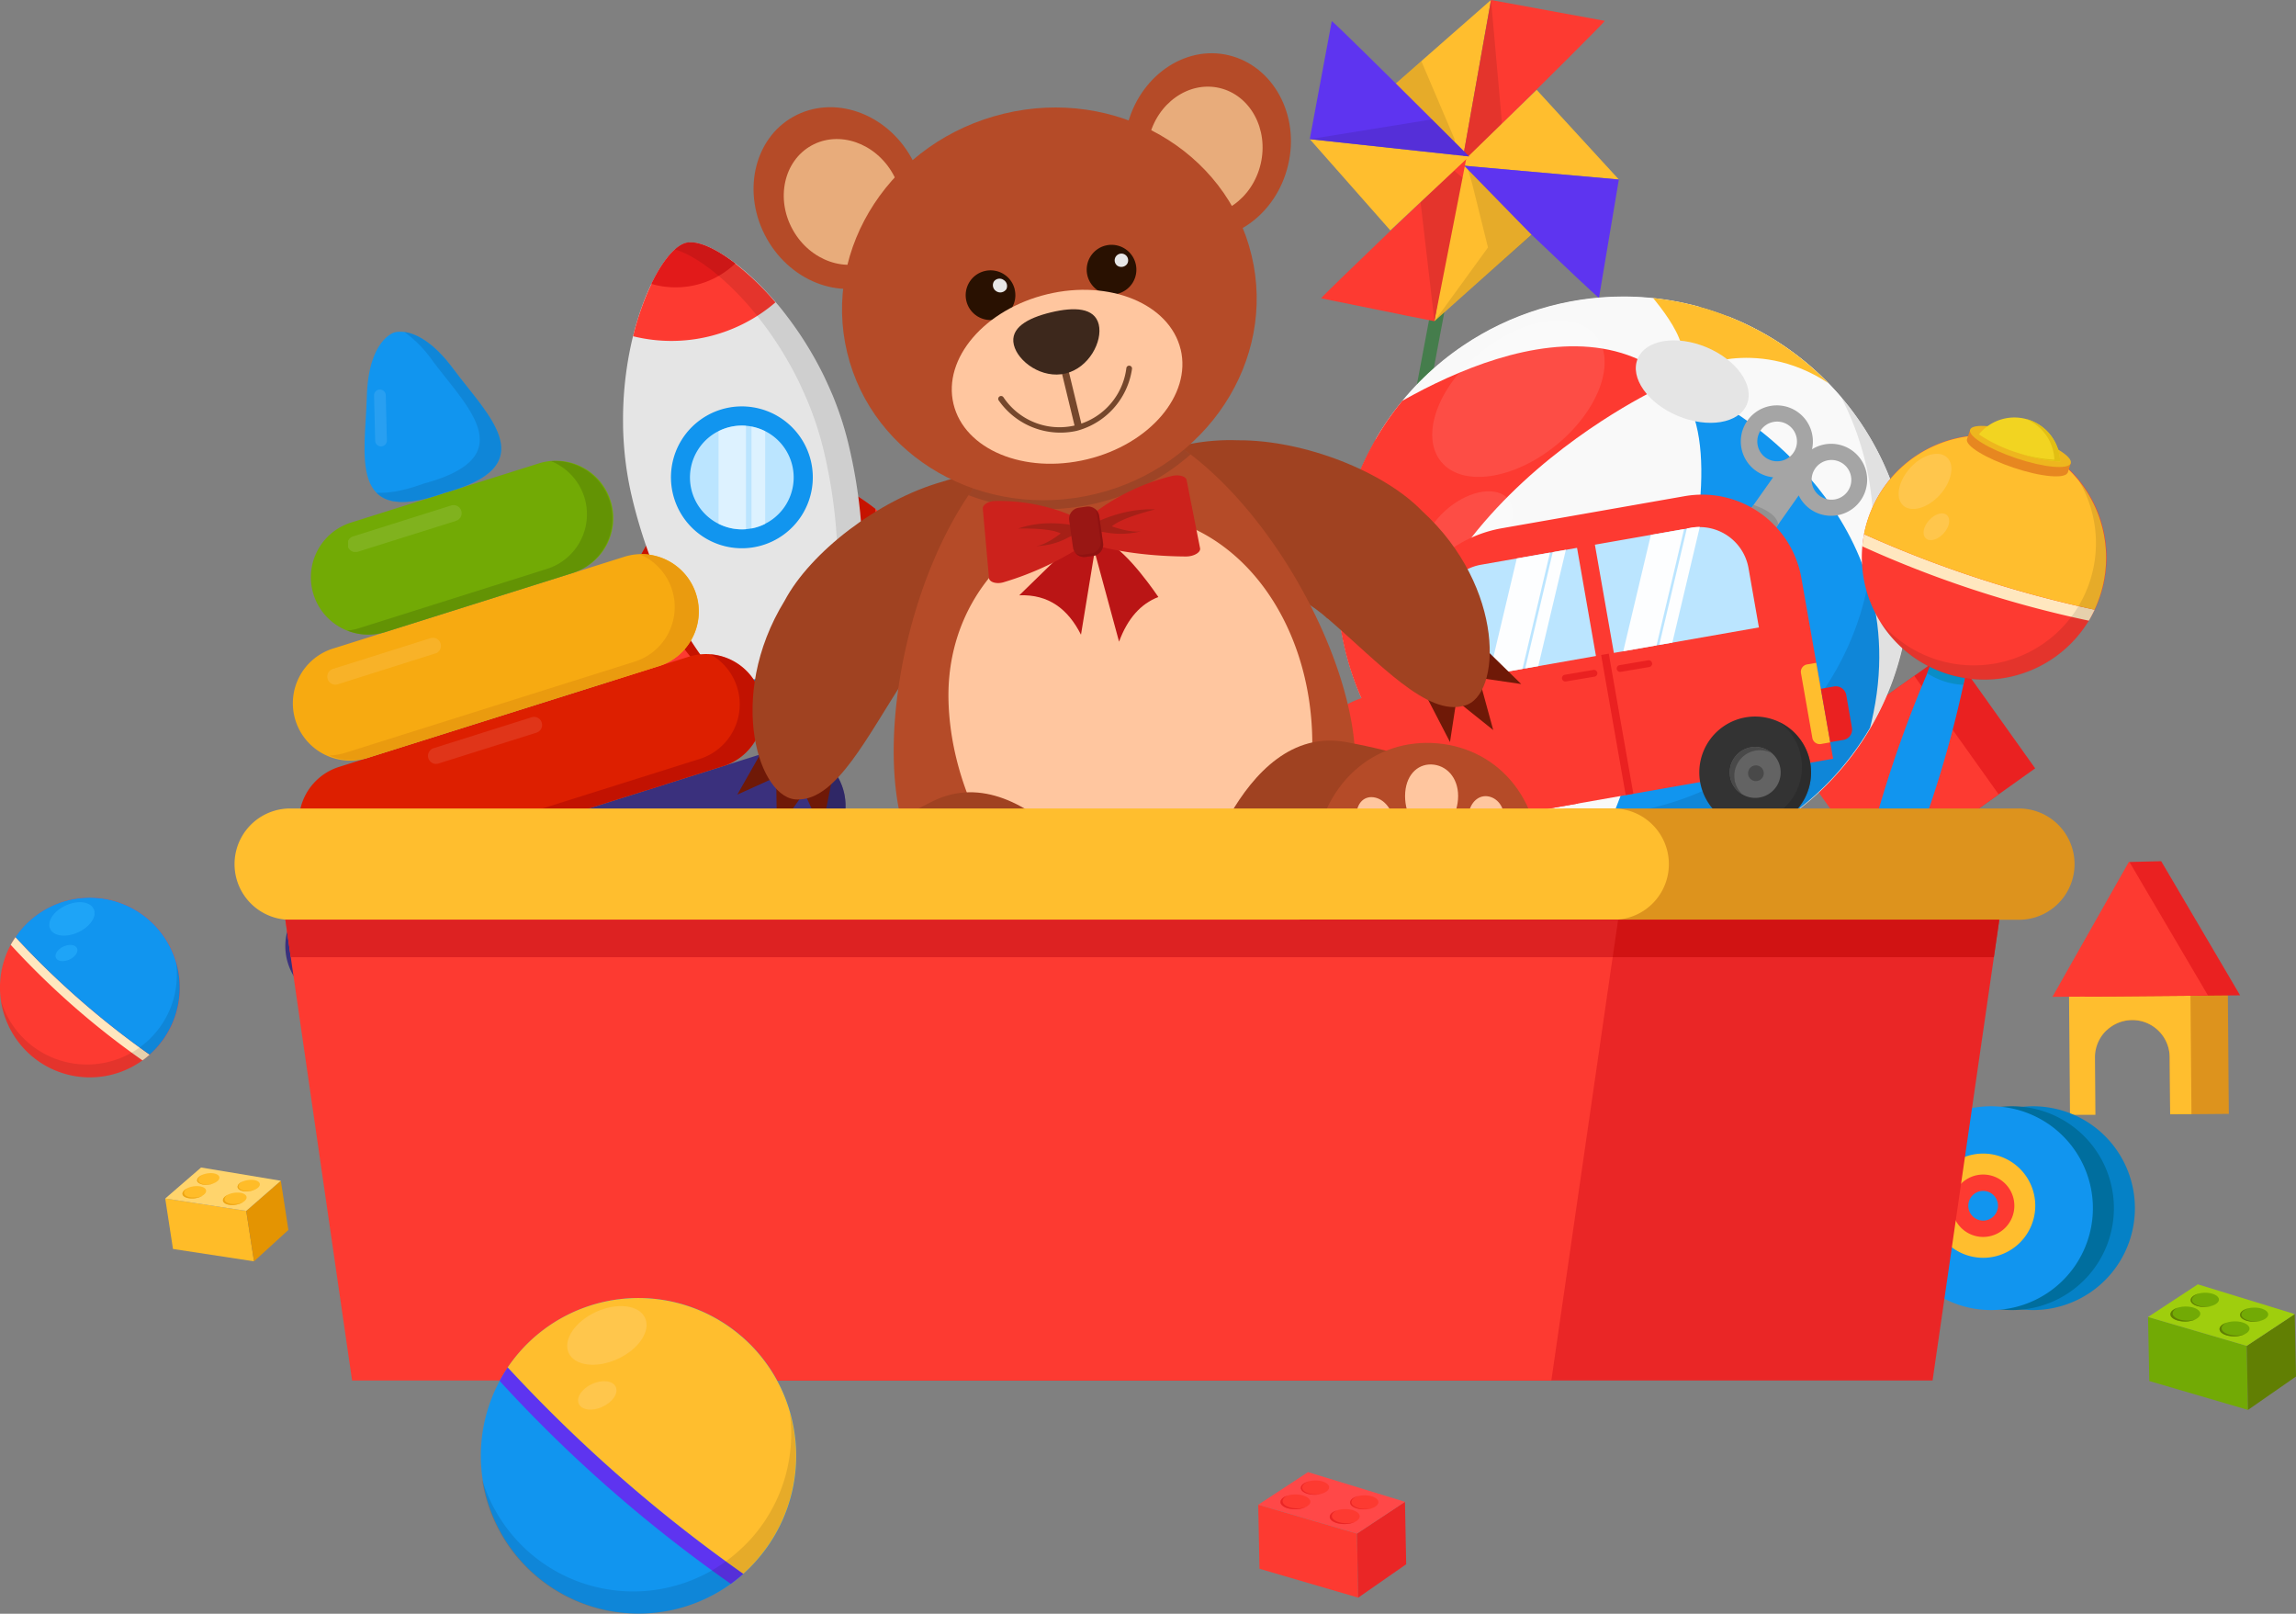 <svg xmlns="http://www.w3.org/2000/svg" xmlns:xlink="http://www.w3.org/1999/xlink" viewBox="0 0 473.31 332.59"><rect x="0" y="0" width="473.31" height="332.59" fill="#808080" stroke="none"/><defs><clipPath id="clip-path" transform="translate(0 0)"><rect width="473.31" height="332.59" fill="none"/></clipPath><clipPath id="clip-path-3" transform="translate(0 0)"><rect x="0.2" y="198.19" width="36.84" height="23.86" fill="none"/></clipPath><clipPath id="clip-path-4" transform="translate(0 0)"><rect x="10.16" y="185.94" width="9.32" height="6.89" fill="none"/></clipPath><clipPath id="clip-path-5" transform="translate(0 0)"><rect x="11.44" y="194.75" width="4.51" height="3.33" fill="none"/></clipPath><clipPath id="clip-path-6" transform="translate(0 0)"><rect x="301.38" width="8.22" height="33.67" fill="none"/></clipPath><clipPath id="clip-path-7" transform="translate(0 0)"><rect x="287.69" y="12.59" width="12.4" height="18.11" fill="none"/></clipPath><clipPath id="clip-path-8" transform="translate(0 0)"><rect x="295.81" y="34.88" width="19.95" height="31.19" fill="none"/></clipPath><clipPath id="clip-path-9" transform="translate(0 0)"><rect x="292.84" y="35.2" width="8.65" height="31" fill="none"/></clipPath><clipPath id="clip-path-10" transform="translate(0 0)"><rect x="270.01" y="24.6" width="32.85" height="7.63" fill="none"/></clipPath><clipPath id="clip-path-11" transform="translate(0 0)"><rect x="148.11" y="87.71" width="9.63" height="21.39" fill="none"/></clipPath><clipPath id="clip-path-12" transform="translate(0 0)"><rect x="139.09" y="49.95" width="38.74" height="92.01" fill="none"/></clipPath><clipPath id="clip-path-13" transform="translate(0 0)"><path d="M301.63,71.2a59,59,0,1,0,32.95-10.09A59,59,0,0,0,301.63,71.2" fill="none"/></clipPath><clipPath id="clip-path-15" transform="translate(0 0)"><rect x="282.22" y="81.81" width="111.47" height="97.42" fill="none"/></clipPath><clipPath id="clip-path-16" transform="translate(0 0)"><rect x="295.24" y="65.97" width="35.54" height="32.31" fill="none"/></clipPath><clipPath id="clip-path-17" transform="translate(0 0)"><rect x="293.39" y="101.26" width="18.53" height="16.85" fill="none"/></clipPath><clipPath id="clip-path-18" transform="translate(0 0)"><rect x="292.7" y="159.74" width="18.34" height="21.91" fill="none"/></clipPath><clipPath id="clip-path-19" transform="translate(0 0)"><rect x="355" y="148.8" width="18.34" height="21.91" fill="none"/></clipPath><clipPath id="clip-path-20" transform="translate(0 0)"><rect x="387.53" y="98.77" width="46.69" height="41.34" fill="none"/></clipPath><clipPath id="clip-path-21" transform="translate(0 0)"><rect x="391.38" y="93.5" width="10.91" height="11.38" fill="none"/></clipPath><clipPath id="clip-path-22" transform="translate(0 0)"><rect x="396.54" y="105.83" width="5.28" height="5.51" fill="none"/></clipPath><clipPath id="clip-path-23" transform="translate(0 0)"><rect x="64.74" y="154.26" width="109.57" height="52.55" fill="none"/></clipPath><clipPath id="clip-path-24" transform="translate(0 0)"><rect x="67.65" y="134.85" width="89.68" height="46.29" fill="none"/></clipPath><clipPath id="clip-path-25" transform="translate(0 0)"><rect x="71.59" y="94.97" width="54.84" height="35.82" fill="none"/></clipPath><clipPath id="clip-path-26" transform="translate(0 0)"><rect x="77.6" y="68.42" width="25.73" height="35.04" fill="none"/></clipPath><clipPath id="clip-path-27" transform="translate(0 0)"><rect x="70.91" y="175.88" width="30.67" height="12.63" fill="none"/></clipPath><clipPath id="clip-path-28" transform="translate(0 0)"><rect x="88.33" y="147.8" width="23.43" height="9.65" fill="none"/></clipPath><clipPath id="clip-path-29" transform="translate(0 0)"><rect x="67.56" y="131.4" width="23.43" height="9.65" fill="none"/></clipPath><clipPath id="clip-path-30" transform="translate(0 0)"><rect x="71.76" y="104.11" width="23.43" height="9.65" fill="none"/></clipPath><clipPath id="clip-path-31" transform="translate(0 0)"><rect x="77.11" y="80.17" width="2.64" height="11.81" fill="none"/></clipPath><clipPath id="clip-path-32" transform="translate(0 0)"><rect x="199.67" y="85.46" width="45.77" height="19.51" fill="none"/></clipPath><clipPath id="clip-path-33" transform="translate(0 0)"><rect x="221.63" y="104.85" width="5.77" height="9.96" fill="none"/></clipPath><clipPath id="clip-path-34" transform="translate(0 0)"><rect x="99.42" y="290.69" width="64.7" height="41.9" fill="none"/></clipPath><clipPath id="clip-path-35" transform="translate(0 0)"><rect x="116.92" y="269.18" width="16.37" height="12.09" fill="none"/></clipPath><clipPath id="clip-path-36" transform="translate(0 0)"><rect x="119.17" y="284.65" width="7.93" height="5.86" fill="none"/></clipPath></defs><g style="isolation:isolate"><g id="Layer_2" data-name="Layer 2"><g id="Layer_1-2" data-name="Layer 1"><g clip-path="url(#clip-path)"><g clip-path="url(#clip-path)"><path d="M459.26,204.57l.2,25-12.09.1-.1-11.77a7.69,7.69,0,0,0-13-5.53l-.07-7.63Z" transform="translate(0 0)" fill="#dd931d"/><path d="M451.55,204.63l.21,25-4.39,0-.1-11.77a7.7,7.7,0,0,0-15.4.13l.09,11.77-5.24,0-.2-25Z" transform="translate(0 0)" fill="#ffbe2e"/><polygon points="429.71 205.4 439.07 177.65 445.52 177.49 461.79 205.14 429.71 205.4" fill="#ea2121"/><polygon points="423.1 205.45 438.91 177.54 455.18 205.19 423.1 205.45" fill="#fd3a31"/><path d="M32.52,215.66a18,18,0,0,1-1.68,1.7,16.5,16.5,0,0,1-1.47,1.18A18.53,18.53,0,0,1,2.21,194.73a17.42,17.42,0,0,1,1-1.59,17,17,0,0,1,1.34-1.76,18.53,18.53,0,0,1,28,24.28" transform="translate(0 0)" fill="#fd3a31"/><path d="M30.84,217.36a16.5,16.5,0,0,1-1.47,1.18A165.82,165.82,0,0,1,2.21,194.73a17.42,17.42,0,0,1,1-1.59,174.08,174.08,0,0,0,27.65,24.22" transform="translate(0 0)" fill="#ffe7bf"/><path d="M30.66,189.53a18.53,18.53,0,0,0-26.13,1.85,17,17,0,0,0-1.34,1.76,174.08,174.08,0,0,0,27.65,24.22,18,18,0,0,0,1.68-1.7,18.52,18.52,0,0,0-1.86-26.13" transform="translate(0 0)" fill="#1195ef"/><g opacity="0.1"><g clip-path="url(#clip-path-3)"><path d="M36.26,198.19A18.46,18.46,0,0,1,31.93,213a20.65,20.65,0,0,1-1.67,1.7c-.48.42-1,.81-1.47,1.18A18.53,18.53,0,0,1,.2,206.24a18.53,18.53,0,0,0,29.17,12.3,16.5,16.5,0,0,0,1.47-1.18,18,18,0,0,0,1.68-1.7,18.51,18.51,0,0,0,3.74-17.47" transform="translate(0 0)"/></g></g><g opacity="0.5"><g clip-path="url(#clip-path-4)"><path d="M16.09,192.15c-2.48,1.13-5.05.81-5.75-.72s.74-3.68,3.22-4.81,5-.81,5.75.71-.75,3.69-3.22,4.82" transform="translate(0 0)" fill="#2cb4ff"/></g></g><g opacity="0.5"><g clip-path="url(#clip-path-5)"><path d="M14.31,197.76c-1.2.55-2.44.39-2.78-.35s.36-1.78,1.56-2.33,2.44-.39,2.78.35-.36,1.78-1.56,2.33" transform="translate(0 0)" fill="#2cb4ff"/></g></g><polygon points="442.81 271.43 443.07 284.63 463.41 290.58 463.15 277.38 442.81 271.43" fill="#72aa05"/><polygon points="463.15 277.38 473.05 270.83 473.31 283.7 463.41 290.58 463.15 277.38" fill="#617f03"/><polygon points="442.81 271.43 453.07 264.7 473.05 270.83 463.15 277.38 442.81 271.43" fill="#9fce0d"/><path d="M453.58,270.75c0,.86-1.36,1.58-3.06,1.61s-3.11-.63-3.12-1.48,1.35-1.58,3.06-1.61,3.1.63,3.12,1.48" transform="translate(0 0)" fill="#72aa05"/><path d="M451,272.18c-1.71,0-3.1-.63-3.12-1.48,0-.45.38-.87,1-1.16-.87.29-1.45.78-1.44,1.34,0,.85,1.42,1.51,3.13,1.48a5.41,5.41,0,0,0,2.06-.44,5.74,5.74,0,0,1-1.63.26" transform="translate(0 0)" fill="#617f03"/><path d="M457.43,267.83c0,.81-1.28,1.48-2.89,1.51s-2.92-.59-2.94-1.39,1.27-1.49,2.88-1.52,2.93.6,2.95,1.4" transform="translate(0 0)" fill="#72aa05"/><path d="M454.8,269.31c-1.61,0-2.92-.6-2.94-1.4,0-.57.63-1.06,1.56-1.32-1.07.23-1.83.77-1.82,1.39,0,.8,1.33,1.43,2.94,1.4a5.3,5.3,0,0,0,1.32-.2,5,5,0,0,1-1.06.13" transform="translate(0 0)" fill="#617f03"/><path d="M463.73,273.81c0,.86-1.35,1.58-3.06,1.61s-3.11-.63-3.12-1.48,1.35-1.58,3.06-1.61,3.1.63,3.12,1.48" transform="translate(0 0)" fill="#72aa05"/><path d="M467.58,270.89c0,.81-1.28,1.48-2.89,1.51s-2.92-.59-2.94-1.39,1.28-1.49,2.89-1.52,2.92.6,2.94,1.4" transform="translate(0 0)" fill="#72aa05"/><path d="M461.1,275.24c-1.7,0-3.1-.63-3.12-1.48,0-.46.38-.87,1-1.16-.87.29-1.44.78-1.43,1.33,0,.86,1.41,1.52,3.12,1.49a5.14,5.14,0,0,0,2.06-.45,5.4,5.4,0,0,1-1.63.27" transform="translate(0 0)" fill="#617f03"/><path d="M465,272.33c-1.6,0-2.92-.59-2.94-1.4,0-.56.63-1.06,1.56-1.32-1.07.24-1.83.77-1.82,1.39,0,.81,1.33,1.43,2.94,1.4a5.31,5.31,0,0,0,1.32-.19,5,5,0,0,1-1.06.12" transform="translate(0 0)" fill="#617f03"/><polygon points="259.38 310.12 259.64 323.32 279.99 329.27 279.73 316.07 259.38 310.12" fill="#fd3a31"/><polygon points="279.73 316.07 289.63 309.52 289.88 322.39 279.99 329.27 279.73 316.07" fill="#ea2626"/><polygon points="259.38 310.12 269.64 303.4 289.63 309.52 279.73 316.07 259.38 310.12" fill="#ff4848"/><path d="M270.15,309.45c0,.85-1.35,1.57-3.06,1.6s-3.11-.63-3.12-1.48S265.32,308,267,308s3.1.63,3.12,1.49" transform="translate(0 0)" fill="#fd3a31"/><path d="M267.52,310.88c-1.7,0-3.1-.63-3.12-1.49,0-.45.38-.86,1-1.16-.87.29-1.44.79-1.43,1.34,0,.85,1.41,1.52,3.12,1.48a5,5,0,0,0,2.06-.44,5.4,5.4,0,0,1-1.63.27" transform="translate(0 0)" fill="#ea2626"/><path d="M274,306.52c0,.81-1.28,1.49-2.89,1.52s-2.92-.6-2.94-1.4,1.28-1.48,2.89-1.52,2.92.6,2.94,1.4" transform="translate(0 0)" fill="#fd3a31"/><path d="M271.38,308c-1.61,0-2.93-.59-2.95-1.4,0-.56.63-1.06,1.57-1.32-1.08.24-1.84.77-1.83,1.39,0,.81,1.34,1.43,2.95,1.4a5.38,5.38,0,0,0,1.32-.19,5.13,5.13,0,0,1-1.06.12" transform="translate(0 0)" fill="#ea2626"/><path d="M280.3,312.51c0,.85-1.35,1.57-3.06,1.6s-3.1-.63-3.12-1.48,1.35-1.57,3.06-1.61,3.11.63,3.12,1.49" transform="translate(0 0)" fill="#fd3a31"/><path d="M284.15,309.58c0,.81-1.27,1.49-2.88,1.52s-2.93-.6-2.94-1.4,1.27-1.48,2.88-1.52,2.93.6,2.94,1.4" transform="translate(0 0)" fill="#fd3a31"/><path d="M277.68,313.94c-1.71,0-3.11-.63-3.12-1.49,0-.45.38-.86,1-1.16-.87.29-1.45.78-1.44,1.34,0,.85,1.42,1.52,3.12,1.48a5,5,0,0,0,2.06-.44,5.33,5.33,0,0,1-1.62.27" transform="translate(0 0)" fill="#ea2626"/><path d="M281.53,311c-1.61,0-2.93-.6-2.94-1.4,0-.57.62-1.07,1.56-1.33-1.08.24-1.84.78-1.82,1.39,0,.81,1.33,1.43,2.94,1.4a5.38,5.38,0,0,0,1.32-.19,5.91,5.91,0,0,1-1.06.13" transform="translate(0 0)" fill="#ea2626"/><polygon points="34.06 247.01 35.66 257.41 52.36 259.96 50.76 249.56 34.06 247.01" fill="#ffbc28"/><polygon points="50.76 249.56 57.89 243.35 59.45 253.49 52.36 259.96 50.76 249.56" fill="#e49402"/><polygon points="34.06 247.01 41.45 240.62 57.89 243.35 50.76 249.56 34.06 247.01" fill="#ffd46c"/><path d="M42.49,245.34c.11.67-.9,1.39-2.24,1.59s-2.52-.17-2.63-.84.91-1.39,2.25-1.59,2.52.17,2.62.84" transform="translate(0 0)" fill="#ffbc28"/><path d="M40.57,246.75c-1.34.21-2.52-.17-2.62-.84-.06-.36.21-.73.67-1-.66.32-1.06.77-1,1.21.11.67,1.28,1,2.63.84a4,4,0,0,0,1.58-.56,4.54,4.54,0,0,1-1.26.38" transform="translate(0 0)" fill="#eda515"/><path d="M45.23,242.63c.09.63-.85,1.3-2.12,1.5s-2.38-.16-2.47-.8.85-1.3,2.12-1.5,2.37.16,2.47.8" transform="translate(0 0)" fill="#ffbc28"/><path d="M43.31,244.07c-1.27.2-2.37-.16-2.47-.79-.07-.45.38-.91,1.09-1.21-.82.29-1.36.8-1.29,1.29s1.2,1,2.47.79a4.43,4.43,0,0,0,1-.29,4.2,4.2,0,0,1-.83.21" transform="translate(0 0)" fill="#eda515"/><path d="M50.84,246.69c.1.67-.9,1.38-2.25,1.59s-2.52-.17-2.62-.84.9-1.39,2.25-1.6,2.52.17,2.62.85" transform="translate(0 0)" fill="#ffbc28"/><path d="M53.57,244c.1.64-.85,1.31-2.12,1.5s-2.37-.16-2.47-.79.85-1.31,2.12-1.5,2.37.16,2.47.79" transform="translate(0 0)" fill="#ffbc28"/><path d="M48.92,248.1c-1.35.2-2.52-.18-2.63-.85,0-.36.21-.72.67-1-.66.32-1.06.77-1,1.21.1.67,1.27,1.05,2.62.84a4.14,4.14,0,0,0,1.58-.57,4.37,4.37,0,0,1-1.25.39" transform="translate(0 0)" fill="#eda515"/><path d="M51.65,245.39c-1.27.19-2.38-.16-2.47-.8-.07-.44.38-.9,1.09-1.21-.82.3-1.37.81-1.29,1.29.1.64,1.2,1,2.47.8a4.21,4.21,0,0,0,1-.29,4.67,4.67,0,0,1-.82.21" transform="translate(0 0)" fill="#eda515"/><path d="M440.1,249a21,21,0,1,1-21-21,21,21,0,0,1,21,21" transform="translate(0 0)" fill="#0581c6"/><path d="M435.77,249a21,21,0,1,1-21-21,21,21,0,0,1,21,21" transform="translate(0 0)" fill="#006e9e"/><path d="M431.44,249a21,21,0,1,1-21-21,21,21,0,0,1,21,21" transform="translate(0 0)" fill="#1195ef"/><path d="M419.56,248.49a10.74,10.74,0,1,1-10.74-10.74,10.74,10.74,0,0,1,10.74,10.74" transform="translate(0 0)" fill="#ffbe2e"/><path d="M415.25,248.49a6.43,6.43,0,1,1-6.43-6.42,6.43,6.43,0,0,1,6.43,6.42" transform="translate(0 0)" fill="#fd3a31"/><path d="M405.76,248.36a3.06,3.06,0,1,1,2.93,3.2,3.06,3.06,0,0,1-2.93-3.2" transform="translate(0 0)" fill="#1195ef"/><rect x="383.64" y="139.88" width="29.99" height="29.99" transform="translate(-15.9 260.03) rotate(-35.47)" fill="#ea2121"/><rect x="376.12" y="145.23" width="29.99" height="29.99" transform="translate(-20.4 256.67) rotate(-35.47)" fill="#fd3a31"/><polygon points="287.38 119.45 284.61 119.03 300.75 33.2 303.52 33.63 287.38 119.45" fill="#457d4c"/><polygon points="301.38 33.67 301.3 33.57 301.28 33.55 299.91 31.91 298.47 30.17 287.69 17.25 287.75 17.2 293 12.59 299.33 7.03 302.19 4.53 307.35 0 301.82 31.18 301.65 32.1 301.42 33.43 301.41 33.46 301.38 33.67" fill="#ffbe2e"/><path d="M309.37,25.78l-8,7.89,6-33.67,23.46,4.3c-.63.86-12.95,13.08-21.44,21.48" transform="translate(0 0)" fill="#fd3a31"/><g opacity="0.1" style="mix-blend-mode:multiply"><g clip-path="url(#clip-path-6)"><path d="M309.37,25.78l-8,7.89,6-33.67,2.24,25.21Z" transform="translate(0 0)" fill="#020202"/></g></g><polygon points="333.72 36.99 320.15 35.79 317.9 35.59 301.96 34.18 300.79 34.07 301.3 33.57 301.41 33.46 301.6 33.28 302.26 32.64 302.27 32.63 302.7 32.21 302.77 32.14 316.78 18.52 317.88 19.72 319.42 21.4 321.02 23.15 333.72 36.99" fill="#ffbe2e"/><path d="M329.62,61.39c-1.3-.86-28.83-27.32-28.83-27.32L333.72,37Z" transform="translate(0 0)" fill="#5e34f0"/><g opacity="0.1"><g clip-path="url(#clip-path-7)"><polygon points="300.1 30.69 298.47 30.17 287.69 17.25 293 12.59 299.81 28.57 300.1 30.69" fill="#020202"/></g></g><polygon points="315.7 48.37 295.7 66.19 301.08 33.38 315.7 48.37" fill="#ffbe2e"/><g opacity="0.1"><g clip-path="url(#clip-path-8)"><polygon points="303.48 37.87 306.74 51 295.81 66.06 315.76 48.41 302.61 34.88 303.48 37.87" fill="#020202"/></g></g><path d="M295.7,66.2,289.64,65l-2.12-.44-15.18-3.08c.88-1.16,23.87-23.07,28.94-27.9l.14-.12.85-.81h0l-.3,1.54-.47,2.44Z" transform="translate(0 0)" fill="#fd3a31"/><g opacity="0.1" style="mix-blend-mode:multiply"><g clip-path="url(#clip-path-9)"><polygon points="295.7 66.2 292.84 41.64 299.8 35.2 301.49 36.62 295.7 66.2" fill="#020202"/></g></g><polygon points="302.87 32.23 299.92 35 286.61 47.49 280.33 40.37 270.01 28.68 302.87 32.23" fill="#ffbe2e"/><path d="M302.87,32.23l-.17,0-1.05-.11-1.74-.19h0L270,28.68l4.54-24.33c.38.27,3.06,2.86,6.63,6.37.59.58,1.2,1.17,1.82,1.79,1.51,1.48,3.12,3.08,4.75,4.69l7.45,7.4c2.89,2.86,5.31,5.28,6.62,6.59.48.47.81.8.95.95l.1.09" transform="translate(0 0)" fill="#5e34f0"/><g opacity="0.1" style="mix-blend-mode:multiply"><g clip-path="url(#clip-path-10)"><path d="M302.87,32.23,270,28.68,295.2,24.6l7.67,7.63" transform="translate(0 0)" fill="#020202"/></g></g><path d="M173,129.48c18.18.89,20.64,21.17,24.61,20.23a1.3,1.3,0,0,0,.25-.1c3.63-1.77,1-23.09-8.31-35.41a49.25,49.25,0,0,0-13.64-12.46,106.45,106.45,0,0,1-.13,12c-.15,2-.35,3.92-.62,5.78a63.84,63.84,0,0,1-2,9.35c-.05.18-.1.37-.16.57" transform="translate(0 0)" fill="#fd3a31"/><path d="M179.66,121.65c.27-1.86.47-3.8.62-5.78a104.79,104.79,0,0,0,.17-11,46.76,46.76,0,0,0-4.52-3.13,106.45,106.45,0,0,1-.13,12c-.15,2-.35,3.92-.62,5.78a63.84,63.84,0,0,1-2,9.35c-.05.18-.1.37-.16.57a22.47,22.47,0,0,1,4.86.77,64,64,0,0,0,1.78-8.6" transform="translate(0 0)" fill="#c61300"/><path d="M148.72,135.24c-15.84,9-8.93,28.19-12.9,29.13a1.18,1.18,0,0,1-.27,0c-4,.05-11.24-20.19-8.48-35.36a49.2,49.2,0,0,1,6.59-17.26,105.69,105.69,0,0,0,5.53,10.69c1,1.71,2.07,3.35,3.15,4.89a62.6,62.6,0,0,0,6,7.45l.4.44" transform="translate(0 0)" fill="#fd3a31"/><path d="M139.28,131.23c-1.08-1.54-2.13-3.18-3.16-4.89A108.07,108.07,0,0,1,131,116.6a48.45,48.45,0,0,1,2.63-4.83,105.69,105.69,0,0,0,5.53,10.69c1,1.71,2.07,3.35,3.15,4.89a62.79,62.79,0,0,0,6,7.45l.4.44a22.56,22.56,0,0,0-4,2.87,62.31,62.31,0,0,1-5.45-6.88" transform="translate(0 0)" fill="#c61300"/><path d="M175,91.88c3.94,16.62,3.66,33.56-.27,44.42a34.27,34.27,0,0,1-24.26,5.75c-8.39-7.94-16.25-23-20.19-39.56a68,68,0,0,1-1.64-10.55c-.12-1.57-.2-3.14-.2-4.69a72.72,72.72,0,0,1,1.37-14.87c.21-1.06.44-2.1.69-3.11,2.69-10.84,7.43-18.39,11-19.22s11.16,3.77,18.42,12.25c.67.79,1.35,1.61,2,2.47a73.5,73.5,0,0,1,7.9,12.67q1,2.09,1.93,4.29A67.28,67.28,0,0,1,175,91.88" transform="translate(0 0)" fill="#e5e5e5"/><path d="M162.53,138.87a48.89,48.89,0,0,1-14,1.25c.63.68,1.26,1.33,1.9,1.93a34.27,34.27,0,0,0,24.26-5.75c.29-.82.57-1.69.83-2.58a48.76,48.76,0,0,1-13,5.15" transform="translate(0 0)" fill="#0277ce"/><path d="M159.88,62.3a32.92,32.92,0,0,1-29.37,7,56.4,56.4,0,0,1,3.77-10.76h0c2.34-4.86,5-7.95,7.18-8.47s5.88,1,10.12,4.27a56.47,56.47,0,0,1,8.3,8" transform="translate(0 0)" fill="#fd3a31"/><path d="M167.16,95a14.62,14.62,0,1,1-17.6-10.85A14.64,14.64,0,0,1,167.16,95" transform="translate(0 0)" fill="#1195ef"/><path d="M163.34,96A10.69,10.69,0,1,1,150.46,88,10.69,10.69,0,0,1,163.34,96" transform="translate(0 0)" fill="#bbe5ff"/><g opacity="0.5"><g clip-path="url(#clip-path-11)"><path d="M153.78,87.74l0,21.34a10.65,10.65,0,0,1-5.65-1.14l0-19.07a10.4,10.4,0,0,1,2.36-.87,10.87,10.87,0,0,1,3.29-.26" transform="translate(0 0)" fill="#fff"/><path d="M157.74,88.85l0,19.14a11.33,11.33,0,0,1-2.29.83l-.53.11,0-21a10.2,10.2,0,0,1,2.82.95" transform="translate(0 0)" fill="#fff"/></g></g><path d="M151.58,54.31a17.85,17.85,0,0,1-17.3,4.2c2.34-4.86,5-7.95,7.18-8.47s5.88,1,10.12,4.27" transform="translate(0 0)" fill="#e21a1a"/><g opacity="0.1"><g clip-path="url(#clip-path-12)"><path d="M171.74,81.72q-.9-2.19-1.93-4.28a72.74,72.74,0,0,0-7.9-12.67c-.67-.86-1.35-1.68-2-2.47C152.63,53.82,145,49.21,141.47,50a5.71,5.71,0,0,0-2.38,1.41c4,1.11,9.94,5.39,15.66,12.07.67.79,1.35,1.61,2,2.47a72.74,72.74,0,0,1,7.9,12.67q1,2.09,1.92,4.28a66.31,66.31,0,0,1,3.28,10.16c3.94,16.61,3.66,33.55-.27,44.42a34.27,34.27,0,0,1-9,4.44c.86-.13,1.73-.3,2.59-.5a34.09,34.09,0,0,0,11.59-5.16c3.93-10.86,4.21-27.81.27-44.42a67.77,67.77,0,0,0-3.27-10.16" transform="translate(0 0)"/></g></g><path d="M367.63,169.14a59,59,0,1,1,24.75-61.37,59,59,0,0,1-24.75,61.37" transform="translate(0 0)" fill="#f9f9f9"/></g><g clip-path="url(#clip-path-13)"><path d="M349.46,67.63c0,.65,7,24.25,7,24.25s25.79,73.89,25.35,74.19,35.23-36.94,35.23-36.94L375.38,58.6Z" transform="translate(0 0)" fill="#f9f9f9"/><path d="M354.81,83.28s.27.14.76.43c5.95,3.5,44.21,28.11,27.76,73.35l-41.09,39.16-16.13-12.71S358.72,110.82,348.87,85c-.07-.2-.15-.39-.23-.58" transform="translate(0 0)" fill="#1195ef"/><path d="M352.85,70.75c-.44.3-20.35,9.6-20.35,9.6L268.05,93.83S320.3,35.37,320.38,36.4,349.53,61,349.53,61Z" transform="translate(0 0)" fill="#f9f9f9"/><path d="M342.32,79.84s-65.26,29.92-52.4,86.57c0,0-24.51-17.44-24.16-17.89s9.47-56.87,9.47-56.87S315,60.42,340.46,75.47Z" transform="translate(0 0)" fill="#fd3a31"/><path d="M350.94,75.29s16.33-6.9,31.93,8.54L360.19,55.64l-23.82.91S346,66.06,346.79,72Z" transform="translate(0 0)" fill="#ffbe2e"/><path d="M337.6,73.94c-1.64,3.9,2.07,9.18,8.28,11.78s12.58,1.55,14.22-2.36-2.08-9.18-8.29-11.78S339.23,70,337.6,73.94" transform="translate(0 0)" fill="#e5e5e5"/></g><g clip-path="url(#clip-path)"><g opacity="0.1"><g clip-path="url(#clip-path-15)"><path d="M383.6,87.17a58.94,58.94,0,0,0-4.07-5.36,59.06,59.06,0,0,1-97.31,65.58,61.06,61.06,0,0,0,3.44,5.78,59.05,59.05,0,1,0,97.94-66" transform="translate(0 0)"/></g></g><g opacity="0.1"><g clip-path="url(#clip-path-16)"><path d="M320.83,91.72c-8.82,7.18-19.46,8.71-23.77,3.41s-.67-15.41,8.14-22.59,19.45-8.71,23.77-3.41.67,15.41-8.14,22.59" transform="translate(0 0)" fill="#fff"/></g></g><g opacity="0.1"><g clip-path="url(#clip-path-17)"><path d="M306.73,114.69c-4.6,3.74-10.15,4.54-12.4,1.78s-.35-8,4.25-11.78,10.14-4.54,12.39-1.78.35,8-4.24,11.78" transform="translate(0 0)" fill="#fff"/></g></g><path d="M365.52,98.37,360,106.18a29.92,29.92,0,0,1,5.05,4.07l5.75-8.15a7.32,7.32,0,0,0,2.41,2.85,7.42,7.42,0,1,0,.33-12.35,7.43,7.43,0,1,0-8,5.77M363,88.63a4.09,4.09,0,1,1,1,5.7,4.1,4.1,0,0,1-1-5.7m16.9,6.92a4.09,4.09,0,1,1-5.7,1,4.08,4.08,0,0,1,5.7-1" transform="translate(0 0)" fill="#a5a5a5"/><path d="M361.49,104.08s4.81,1.42,5.07,4l-1.5,2.12L360,106.18Z" transform="translate(0 0)" fill="#919191"/><path d="M377.89,156.37,293.94,171.1l-5.6-31.92a26.18,26.18,0,0,1,21.26-30.31l37.67-6.61a20.78,20.78,0,0,1,24.08,16.89Z" transform="translate(0 0)" fill="#fd3a31"/><path d="M325.32,165.6l-54.57,9.57-2-11.31a17.81,17.81,0,0,1,14.47-20.62l37-6.5Z" transform="translate(0 0)" fill="#fd3a31"/><path d="M280.12,170,273,171.26l-1-5.46a3.89,3.89,0,0,1,3.16-4.51l3.29-.58Z" transform="translate(0 0)" fill="#ffbe2e"/><path d="M325.1,112.91,329,135.2l-29.9,5.25L297,128.24a10.23,10.23,0,0,1,8.31-11.85Z" transform="translate(0 0)" fill="#bbe5ff"/><path d="M360.45,117.1l2.14,12.21-29.9,5.25-3.91-22.3,19.82-3.47a10.12,10.12,0,0,1,1.8-.16,10.23,10.23,0,0,1,10.05,8.47" transform="translate(0 0)" fill="#bbe5ff"/><polygon points="319.53 113.89 313.85 137.87 306.99 139.07 312.68 115.09 319.53 113.89" fill="#fdfeff"/><polygon points="322.8 113.31 317.11 137.29 314.41 137.76 320.1 113.79 322.8 113.31" fill="#fdfeff"/><polygon points="347.17 109.04 341.49 133.01 334.63 134.22 340.32 110.24 347.17 109.04" fill="#fdfeff"/><path d="M350.4,108.63l-5.65,23.81-2.7.47,5.69-24,.86-.15a10.12,10.12,0,0,1,1.8-.16" transform="translate(0 0)" fill="#fdfeff"/><rect x="332.58" y="134.66" width="1.6" height="29.3" transform="translate(-20.78 59.82) rotate(-9.95)" fill="#ea2121"/><path d="M328.71,139.45l-5.9,1a.71.71,0,0,1-.81-.57.7.7,0,0,1,.57-.81l5.9-1a.71.71,0,0,1,.81.57.7.7,0,0,1-.57.81" transform="translate(0 0)" fill="#ea2121"/><path d="M340,137.47l-5.9,1a.7.7,0,0,1-.24-1.38l5.9-1a.7.7,0,1,1,.24,1.38" transform="translate(0 0)" fill="#ea2121"/><path d="M377.29,153l-1.91.34a1.54,1.54,0,0,1-1.77-1.24l-2.35-13.39a1.54,1.54,0,0,1,1.24-1.77l1.91-.33Z" transform="translate(0 0)" fill="#ffbe2e"/><path d="M310.86,168.13a11.52,11.52,0,1,1-13.33-9.35,11.52,11.52,0,0,1,13.33,9.35" transform="translate(0 0)" fill="#333"/><g opacity="0.5"><g clip-path="url(#clip-path-18)"><path d="M304.47,159.73a11.51,11.51,0,0,1-11.77,19.66,11.51,11.51,0,1,0,11.77-19.66" transform="translate(0 0)" fill="#262626"/></g></g><path d="M304.69,169.22a5.25,5.25,0,1,1-6.08-4.26,5.25,5.25,0,0,1,6.08,4.26" transform="translate(0 0)" fill="#636363"/><path d="M295.31,171.71a5.25,5.25,0,0,1,7.68-5.52,5.25,5.25,0,1,0-6,8.54,5.26,5.26,0,0,1-1.7-3" transform="translate(0 0)" fill="#494949"/><path d="M301.26,170a1.62,1.62,0,1,1-1.87-1.32,1.61,1.61,0,0,1,1.87,1.32" transform="translate(0 0)" fill="#494949"/><path d="M373.17,157.2a11.52,11.52,0,1,1-13.34-9.35,11.53,11.53,0,0,1,13.34,9.35" transform="translate(0 0)" fill="#333"/><g opacity="0.5"><g clip-path="url(#clip-path-19)"><path d="M366.77,148.8A11.51,11.51,0,0,1,355,168.46a11.51,11.51,0,1,0,11.77-19.66" transform="translate(0 0)" fill="#262626"/></g></g><path d="M367,158.29a5.25,5.25,0,1,1-6.08-4.27,5.25,5.25,0,0,1,6.08,4.27" transform="translate(0 0)" fill="#636363"/><path d="M357.61,160.77a5.25,5.25,0,0,1,4.27-6.07,5.17,5.17,0,0,1,3.41.56,5.25,5.25,0,1,0-6,8.54,5.28,5.28,0,0,1-1.7-3" transform="translate(0 0)" fill="#494949"/><path d="M363.57,159.08a1.62,1.62,0,1,1-1.88-1.31,1.62,1.62,0,0,1,1.88,1.31" transform="translate(0 0)" fill="#494949"/><path d="M380,152.49l-2.7.47-1.93-11,2.7-.48a2.19,2.19,0,0,1,2.53,1.77l1.17,6.72a2.18,2.18,0,0,1-1.77,2.53" transform="translate(0 0)" fill="#ea2121"/><path d="M387,192.65l-5.42-1.74a246.43,246.43,0,0,1,19.54-60.65l5.42,1.75A231.49,231.49,0,0,1,387,192.65" transform="translate(0 0)" fill="#1195ef"/><path d="M397.28,138.75a14.94,14.94,0,0,0,7.43,2.39l1-4.81-7.11-1Z" transform="translate(0 0)" fill="#0a8dc6"/><path d="M433,122.63a23.54,23.54,0,0,1-1.19,3c-.37.77-.77,1.53-1.2,2.26a25.22,25.22,0,0,1-46.7-15.32,23.73,23.73,0,0,1,.37-2.51,24.86,24.86,0,0,1,.75-2.91,25.2,25.2,0,0,1,48,15.45" transform="translate(0 0)" fill="#fd3a31"/><path d="M431.8,125.66c-.37.77-.77,1.53-1.2,2.26a225.4,225.4,0,0,1-46.7-15.32,23.73,23.73,0,0,1,.37-2.51,238.2,238.2,0,0,0,47.53,15.57" transform="translate(0 0)" fill="#ffe7bf"/><path d="M416.73,90.92A25.2,25.2,0,0,0,385,107.18a24.86,24.86,0,0,0-.75,2.91,238.2,238.2,0,0,0,47.53,15.57,25.25,25.25,0,0,0-15.07-34.74" transform="translate(0 0)" fill="#ffbe2e"/><polygon points="426.91 95.39 426.25 97.39 424.21 96.97 425.41 94.85 426.91 95.39" fill="#e78720"/><polygon points="406.13 88.61 405.49 90.53 408.28 92.57 409.42 89.3 406.13 88.61" fill="#e78720"/><path d="M426.25,97.38c-.45,1.37-5.46.94-11.2-1s-10-4.53-9.56-5.89,5.46-.93,11.19,1,10,4.53,9.57,5.89" transform="translate(0 0)" fill="#e78720"/><path d="M426.88,95.46c-.45,1.36-5.46.93-11.19-1s-10-4.53-9.57-5.89,5.46-.94,11.2,1,10,4.53,9.56,5.89" transform="translate(0 0)" fill="#eeb61e"/><path d="M424.69,95.12a9.44,9.44,0,0,0-16.75-5.6,30.58,30.58,0,0,0,8.12,3.84,31.7,31.7,0,0,0,8.63,1.76" transform="translate(0 0)" fill="#f2d421"/><path d="M418.22,86.52q-.36-.12-.72-.21a9.46,9.46,0,0,1,6,8.42,30.2,30.2,0,0,1-7.71-1.46l.29.09a31.58,31.58,0,0,0,8.62,1.76,9.44,9.44,0,0,0-6.47-8.6" transform="translate(0 0)" fill="#e2bf13"/><g opacity="0.1"><g clip-path="url(#clip-path-20)"><path d="M428.36,98.77a25.23,25.23,0,0,1,1.31,23.91c-.37.78-.77,1.54-1.2,2.26a25.21,25.21,0,0,1-40.94,3.14,25.21,25.21,0,0,0,43.07-.16c.43-.73.83-1.48,1.2-2.26a23.54,23.54,0,0,0,1.19-3,25.16,25.16,0,0,0-4.63-23.86" transform="translate(0 0)"/></g></g><g opacity="0.5"><g clip-path="url(#clip-path-21)"><path d="M399.89,102c-2.49,2.74-5.88,3.71-7.57,2.17s-1-5,1.46-7.74,5.88-3.71,7.57-2.17,1,5-1.46,7.74" transform="translate(0 0)" fill="#ffcd69"/></g></g><g opacity="0.5"><g clip-path="url(#clip-path-22)"><path d="M400.66,109.94c-1.21,1.32-2.85,1.79-3.67,1s-.5-2.43.71-3.75,2.85-1.8,3.67-1,.5,2.42-.71,3.75" transform="translate(0 0)" fill="#ffcd69"/></g></g><path d="M390.78,195.67a7.33,7.33,0,1,1-4.73-9.23,7.32,7.32,0,0,1,4.73,9.23" transform="translate(0 0)" fill="#fd3a31"/><path d="M389.29,188.56a7.33,7.33,0,0,1-8.48,10.84,7.23,7.23,0,0,1-3.24-2.12,7.33,7.33,0,1,0,11.72-8.72" transform="translate(0 0)" fill="#ea2424"/><path d="M380.85,190.39c-.72,1-1.79,1.54-2.38,1.13s-.48-1.59.24-2.63,1.8-1.53,2.39-1.12.48,1.59-.25,2.62" transform="translate(0 0)" fill="#ff4848"/><path d="M380.55,193.14c-.4.57-1,.85-1.32.62s-.27-.88.13-1.46,1-.85,1.32-.62.27.88-.13,1.46" transform="translate(0 0)" fill="#ff4848"/><path d="M166,177.34,74.19,206.27a11.82,11.82,0,1,1-7.1-22.55l91.85-28.93a11.82,11.82,0,0,1,7.1,22.55" transform="translate(0 0)" fill="#3a307d"/><path d="M149.06,157.9,77,180.61a11.82,11.82,0,0,1-7.11-22.55L142,135.35a11.82,11.82,0,0,1,7.1,22.55" transform="translate(0 0)" fill="#dd1f00"/><path d="M135.76,137.3l-59.7,18.81A11.82,11.82,0,1,1,69,133.56l59.7-18.81a11.82,11.82,0,1,1,7.1,22.55" transform="translate(0 0)" fill="#f7aa11"/><path d="M118.16,118.06l-38.7,12.19a11.82,11.82,0,1,1-7.1-22.55l38.7-12.19a11.82,11.82,0,0,1,7.1,22.55" transform="translate(0 0)" fill="#72aa05"/><path d="M93.52,76.13c-7-9.53-12.23-7.61-12.23-7.61s-5.35,1.4-5.67,13.25-4.06,27.09,16.07,19.79c20.69-5.56,8.89-15.9,1.83-25.43" transform="translate(0 0)" fill="#1195ef"/><g opacity="0.5"><g clip-path="url(#clip-path-23)"><path d="M162.14,154.26a11.8,11.8,0,0,1-2.35,21.49L67.94,204.68a11.89,11.89,0,0,1-3.2.52,11.79,11.79,0,0,0,9.45,1.07L166,177.34a11.81,11.81,0,0,0-3.9-23.08" transform="translate(0 0)" fill="#241e4f"/></g></g><g opacity="0.5"><g clip-path="url(#clip-path-24)"><path d="M146.43,134.85a11.8,11.8,0,0,1-2.22,21.57l-72.09,22.7a11.65,11.65,0,0,1-4.47.5,11.8,11.8,0,0,0,9.32,1l72.09-22.71a11.82,11.82,0,0,0-2.63-23.05" transform="translate(0 0)" fill="#a80602"/></g></g><path d="M131.86,114.23a11.8,11.8,0,0,1-1.05,22.14l-59.7,18.8a11.84,11.84,0,0,1-3.2.53,11.79,11.79,0,0,0,8.15.41l59.7-18.81a11.81,11.81,0,0,0-3.9-23.07" transform="translate(0 0)" fill="#ea9b0f"/><g opacity="0.5"><g clip-path="url(#clip-path-25)"><path d="M113.48,95a11.8,11.8,0,0,1-.77,22.26L74,129.47a12.08,12.08,0,0,1-2.42.49,11.77,11.77,0,0,0,7.87.29l38.7-12.19a11.82,11.82,0,0,0-4.68-23" transform="translate(0 0)" fill="#537c04"/></g></g><g opacity="0.5"><g clip-path="url(#clip-path-26)"><path d="M93.52,76.13c-4.37-5.91-8-7.41-10.17-7.71a24.76,24.76,0,0,1,5.75,5.84c7.05,9.53,18.85,19.87-1.83,25.43-4.17,1.51-7.31,2-9.67,1.85,2.25,2.31,6.45,2.79,14.09,0,20.69-5.56,8.89-15.9,1.83-25.43" transform="translate(0 0)" fill="#0e78c1"/></g></g><g opacity="0.1"><g clip-path="url(#clip-path-27)"><path d="M100.07,180.12l-26.33,8.29a2.17,2.17,0,1,1-1.31-4.14L98.76,176a2.17,2.17,0,0,1,1.31,4.14" transform="translate(0 0)" fill="#fff"/></g></g><g opacity="0.1"><g clip-path="url(#clip-path-28)"><path d="M110.6,151l-20.12,6.33a1.66,1.66,0,1,1-1-3.16l20.11-6.34a1.66,1.66,0,0,1,1,3.17" transform="translate(0 0)" fill="#fff"/></g></g><g opacity="0.1"><g clip-path="url(#clip-path-29)"><path d="M89.83,134.64,69.72,141a1.66,1.66,0,1,1-1-3.16l20.11-6.34a1.66,1.66,0,0,1,1,3.16" transform="translate(0 0)" fill="#fff"/></g></g><g opacity="0.1"><g clip-path="url(#clip-path-30)"><path d="M94,107.35l-20.12,6.33a1.66,1.66,0,1,1-1-3.16L93,104.18a1.66,1.66,0,0,1,1,3.17" transform="translate(0 0)" fill="#fff"/></g></g><g opacity="0.1"><g clip-path="url(#clip-path-31)"><path d="M79.52,81.34l.23,9.4A1.22,1.22,0,0,1,78.57,92a1.21,1.21,0,0,1-1.23-1.18l-.23-9.4a1.21,1.21,0,0,1,2.41-.06" transform="translate(0 0)" fill="#fff"/></g></g><polygon points="294.37 144.16 298.91 152.93 300.37 143.4 294.37 144.16" fill="#6f1907"/><polygon points="300.11 144.29 307.82 150.46 305.28 141.16 300.11 144.29" fill="#6f1907"/><polygon points="303.81 139.55 313.59 140.98 306.7 134.24 303.81 139.55" fill="#6f1907"/><path d="M273.65,127.43c10.91,9.42,20.56,20.25,28.22,18,7.66-1.92,8.58-24.33-8.74-40.14-7.83-8.09-24.24-14.61-37.88-14.55-13.74-.51-24.73,5.56-24.06,9.15.3,4,4.59,7.15,13.66,12,9.35,4.42,23.47,10.49,28.8,15.61" transform="translate(0 0)" fill="#a04221"/><polygon points="171.35 161.5 169.41 171.19 165.37 162.44 171.35 161.5" fill="#6f1907"/><polygon points="165.87 163.22 160.16 171.29 160.03 161.65 165.87 163.22" fill="#6f1907"/><polygon points="161 159.69 151.99 163.77 156.76 155.38 161 159.69" fill="#6f1907"/><path d="M186.63,139.71c-7.88,12.07-14.16,25.14-22.15,25.06-7.9.28-15-21-2.71-41,5.3-9.94,19.26-20.74,32.39-24.46,13.06-4.28,25.3-1.49,25.65,2.15.81,3.93-2.44,8.14-9.82,15.26-7.76,6.83-19.65,16.58-23.36,23" transform="translate(0 0)" fill="#a04221"/><path d="M278.91,150.77c2.53,18-5.32,26.69-17.79,31.58-7.15,2.8-15.83,4.33-24.94,5.62a160.17,160.17,0,0,1-17.4,1.7c-17.3.51-30.91-4.2-33.94-25.63-2.61-18.55,3.35-45,14.83-62,6-8.88,13.51-15.17,22.09-16.38,7.86-1.11,16,2.13,23.68,8,16.65,12.72,30.74,37.77,33.47,57.12" transform="translate(0 0)" fill="#b54b28"/><g opacity="0.2"><g clip-path="url(#clip-path-32)"><path d="M245.44,93.65a45.17,45.17,0,0,1-45.77,8.41c6-8.88,13.51-15.17,22.09-16.38,7.86-1.11,16,2.13,23.68,8" transform="translate(0 0)" fill="#3d281c"/></g></g><path d="M270.52,152.49a49.29,49.29,0,0,1-9.4,29.86c-7.15,2.8-15.83,4.33-24.94,5.62a160.17,160.17,0,0,1-17.4,1.7c-13.45-9.34-23-28.06-23.26-45.77-.32-23.73,19.28-40.3,40-37.92s34.69,22.79,35,46.51" transform="translate(0 0)" fill="#ffc69f"/><path d="M195.32,225.37l36.34-36.8s-19.24-33.46-39.46-23.4S164.6,185,164.6,185Z" transform="translate(0 0)" fill="#a04221"/><path d="M205.47,186.8c5.84,15.11,1.89,33.91-10.15,38.57s-27.61-6.61-33.45-21.72.26-28.36,12.3-33,25.46,1.05,31.3,16.16" transform="translate(0 0)" fill="#b54b28"/><path d="M197.29,198c5.18,8.82,4.92,21-1.75,25.31s-17.23-1.06-22.4-9.88-3-17.8,3.66-22.06,15.33-2.18,20.49,6.63" transform="translate(0 0)" fill="#ffc69f"/><path d="M172,186.25c1.36,2.53,1.33,6-.4,7.21s-4.47-.34-5.83-2.87-.83-5.08.9-6.28,4-.58,5.33,1.94" transform="translate(0 0)" fill="#ffc69f"/><path d="M183.36,178.51c1.39,3.71.52,8.4-2.26,9.61s-6.41-1.5-7.8-5.21,0-7,2.77-8.25,5.9.13,7.29,3.85" transform="translate(0 0)" fill="#ffc69f"/><path d="M194.61,181.15c.68,3.15-.28,7-2.28,7.89s-4.3-1.52-5-4.67.53-5.85,2.53-6.73,4.05.36,4.72,3.51" transform="translate(0 0)" fill="#ffc69f"/><path d="M291.15,211.65l-45.1-25.31s9.23-37.48,31.45-33.4,32,11.46,32,11.46Z" transform="translate(0 0)" fill="#a04221"/><path d="M270.73,177.39c-1.43,16.13,7.56,33.12,20.42,34.26s24.7-14,26.13-30.12-8.08-27.19-20.95-28.33-24.17,8.06-25.6,24.19" transform="translate(0 0)" fill="#b54b28"/><path d="M281.67,185.86c-2.53,9.91,1.1,21.59,8.68,23.83s16.27-5.78,18.79-15.69-2-17.94-9.61-20.19S284.2,176,281.67,185.86" transform="translate(0 0)" fill="#ffc69f"/><path d="M302.74,167.61c-.61,2.8.39,6.14,2.37,6.82s4.21-1.57,4.82-4.37-.62-5.11-2.6-5.79-4,.54-4.59,3.34" transform="translate(0 0)" fill="#ffc69f"/><path d="M289.68,163.31c-.31,3.95,1.82,8.21,4.83,8.61s5.75-3.21,6.05-7.16-1.93-6.76-4.94-7.16-5.63,1.75-5.94,5.71" transform="translate(0 0)" fill="#ffc69f"/><path d="M279.6,169c.22,3.21,2.2,6.65,4.38,6.95s3.7-2.65,3.48-5.86-2.12-5.47-4.29-5.77-3.8,1.47-3.57,4.68" transform="translate(0 0)" fill="#ffc69f"/><path d="M265.54,34c-2.43,10.34-11.85,17-21,14.81S229.86,36.54,232.3,26.2s11.85-17,21-14.81S268,23.68,265.54,34" transform="translate(0 0)" fill="#b54b28"/><path d="M259.88,33.8c-1.69,7.16-8.2,11.75-14.56,10.25s-10.14-8.51-8.46-15.66,8.21-11.75,14.56-10.25,10.14,8.5,8.46,15.66" transform="translate(0 0)" fill="#e8ac7b"/><path d="M158.07,49.18c5.2,9.26,16.08,13,24.3,8.41s10.68-15.86,5.48-25.12-16.07-13-24.3-8.42-10.68,15.87-5.48,25.13" transform="translate(0 0)" fill="#b54b28"/><path d="M163.45,47.4c3.6,6.41,11.13,9,16.83,5.82s7.39-11,3.79-17.39-11.13-9-16.82-5.82-7.39,11-3.8,17.39" transform="translate(0 0)" fill="#e8ac7b"/><path d="M258,52.61c5.22,21.64-9.22,43.69-32.25,49.22s-45.9-7.51-51.11-29.17S183.91,29,206.93,23.43,252.83,31,258,52.61" transform="translate(0 0)" fill="#b54b28"/><path d="M234.12,54.39a5.12,5.12,0,1,1-6.18-3.79,5.12,5.12,0,0,1,6.18,3.79" transform="translate(0 0)" fill="#291101"/><path d="M232.33,54.43a1.48,1.48,0,0,1-2,.33,1.39,1.39,0,1,1,2-.33" transform="translate(0 0)" fill="#e7e7e7"/><path d="M209.17,59.64A5.12,5.12,0,1,1,203,55.86a5.12,5.12,0,0,1,6.18,3.78" transform="translate(0 0)" fill="#291101"/><path d="M207.38,59.69a1.49,1.49,0,0,1-2,.33,1.46,1.46,0,0,1-.49-2,1.44,1.44,0,0,1,2-.32,1.46,1.46,0,0,1,.51,2" transform="translate(0 0)" fill="#e7e7e7"/><path d="M243.39,72c2.27,9.41-6.38,19.56-19.31,22.67s-25.26-2-27.52-11.4S203,63.75,215.88,60.64s25.25,2,27.51,11.39" transform="translate(0 0)" fill="#ffc69f"/><path d="M221.94,88.8a15.5,15.5,0,0,1-16-6.19.59.59,0,1,1,.94-.7,13.89,13.89,0,0,0,25.32-6.1.59.59,0,0,1,1.16.2A15.5,15.5,0,0,1,221.94,88.8" transform="translate(0 0)" fill="#75472c"/><path d="M222.42,88.4a.72.72,0,0,1-.87-.54l-3-12.39a.72.72,0,0,1,.54-.88.72.72,0,0,1,.88.53l3,12.4a.72.72,0,0,1-.54.88" transform="translate(0 0)" fill="#75472c"/><path d="M226.5,66.86c.84,3.48-2,8.94-6.83,10.11s-9.84-2.42-10.67-5.9,2.81-5.53,7.64-6.69,9-1,9.86,2.48" transform="translate(0 0)" fill="#3d281c"/><path d="M222,111.11l-11.88,11.58c6.06-.24,10.06,2.85,12.72,8.12L226,111.57Z" transform="translate(0 0)" fill="#ba1515"/><path d="M225.32,112.46l5.37,19.79c1.74-4.74,4.44-7.8,8.1-9.21,0,0-6.3-9.41-10.42-11.14s-3.05.56-3.05.56" transform="translate(0 0)" fill="#ba1515"/><path d="M223.44,107.42l.62,4.46A62.61,62.61,0,0,1,206.88,120c-1.41.43-2.92,0-3-.87l-1.28-14.28c-.07-.79,1.11-1.55,2.47-1.59a38.53,38.53,0,0,1,18.37,4.16" transform="translate(0 0)" fill="#cc221c"/><path d="M223.63,108.8l.23,1.6a4.84,4.84,0,0,0-3.8.46,14.52,14.52,0,0,1-6.48,1.68c2.11-.21,5.07-2.6,5.07-2.6-2.3-1.22-8.77-1-8.77-1,5.65-2,11.49-.77,13.75-.14" transform="translate(0 0)" fill="#a62017"/><path d="M223.44,107.42l.62,4.46c7.53,2.38,15.95,2.79,20.43,2.81,1.61,0,3.07-.84,2.9-1.7l-2.78-14.06c-.16-.78-1.61-1.18-3.06-.82a44.19,44.19,0,0,0-18.11,9.31" transform="translate(0 0)" fill="#cc221c"/><path d="M223.63,108.8l.23,1.6a5.73,5.73,0,0,1,4.12-.66,17.19,17.19,0,0,0,7.3-.26c-2.27.41-6.08-1-6.08-1,2.07-1.84,8.94-3.49,8.94-3.49-6.53-.3-12.31,2.58-14.51,3.84" transform="translate(0 0)" fill="#a62017"/><path d="M225.41,114.56l-1.6.23a2.33,2.33,0,0,1-2.62-2l-.78-5.53a2.32,2.32,0,0,1,2-2.62l1.59-.23a2.33,2.33,0,0,1,2.62,2l.78,5.53a2.32,2.32,0,0,1-2,2.62" transform="translate(0 0)" fill="#991714"/><g opacity="0.5"><g clip-path="url(#clip-path-33)"><path d="M225.66,104.85a2.26,2.26,0,0,1,.44,1.07l.78,5.53a2.33,2.33,0,0,1-2,2.63l-1.59.22a2.31,2.31,0,0,1-1.69-.42,2.35,2.35,0,0,0,2.18.91l1.6-.23a2.32,2.32,0,0,0,2-2.62l-.78-5.53a2.34,2.34,0,0,0-.94-1.56" transform="translate(0 0)" fill="#870e0e"/></g></g><polygon points="414.76 171.54 412.15 189.55 411.03 197.27 398.39 284.52 151.17 284.52 134.79 171.54 414.76 171.54" fill="#ea2626"/><polygon points="336.18 171.54 335.69 174.88 333.57 189.55 332.45 197.27 332.27 198.45 319.8 284.52 72.58 284.52 60.11 198.45 59.94 197.27 58.82 189.55 56.69 174.88 56.21 171.54 336.18 171.54" fill="#fd3a31"/><path d="M415.85,189.56H323.64c-6.33,0,3.8-5.14,3.8-11.47s-10.13-11.46-3.8-11.46h92.21a11.47,11.47,0,1,1,0,22.93" transform="translate(0 0)" fill="#dd931d"/><path d="M332.9,189.56H59.48a11.47,11.47,0,0,1,0-22.93H332.9a11.47,11.47,0,0,1,0,22.93" transform="translate(0 0)" fill="#ffbe2e"/><polygon points="412.15 189.55 411.03 197.27 267.91 197.27 267.91 189.55 412.15 189.55" fill="#d11313"/><polygon points="58.82 189.55 333.57 189.55 332.45 197.27 59.94 197.27 58.82 189.55" fill="#d22"/><path d="M156.17,321.37a32,32,0,0,1-2.94,3,31.59,31.59,0,0,1-2.58,2.07A32.54,32.54,0,0,1,103,284.61a31.18,31.18,0,0,1,1.7-2.8,34.32,34.32,0,0,1,2.36-3.07,32.53,32.53,0,1,1,49.15,42.63" transform="translate(0 0)" fill="#1195ef"/><path d="M153.23,324.36a31.59,31.59,0,0,1-2.58,2.07A290.57,290.57,0,0,1,103,284.61a31.18,31.18,0,0,1,1.7-2.8,305.73,305.73,0,0,0,48.57,42.55" transform="translate(0 0)" fill="#5e34f0"/><path d="M152.92,275.48a32.54,32.54,0,0,0-45.9,3.26,34.32,34.32,0,0,0-2.36,3.07,305.73,305.73,0,0,0,48.57,42.55,32,32,0,0,0,2.94-3,32.52,32.52,0,0,0-3.25-45.89" transform="translate(0 0)" fill="#ffbe2e"/><g opacity="0.1"><g clip-path="url(#clip-path-34)"><path d="M162.75,290.69a32.44,32.44,0,0,1-7.6,26.07,30.88,30.88,0,0,1-3,3,29.83,29.83,0,0,1-2.57,2.07,32.54,32.54,0,0,1-50.21-17,32.53,32.53,0,0,0,51.23,21.61,31.59,31.59,0,0,0,2.58-2.07,32,32,0,0,0,2.94-3,32.47,32.47,0,0,0,6.58-30.68" transform="translate(0 0)"/></g></g><g opacity="0.5"><g clip-path="url(#clip-path-35)"><path d="M127.32,280.08c-4.35,2-8.87,1.43-10.09-1.25s1.3-6.47,5.65-8.46,8.87-1.43,10.1,1.25-1.31,6.47-5.66,8.46" transform="translate(0 0)" fill="#ffcd69"/></g></g><g opacity="0.5"><g clip-path="url(#clip-path-36)"><path d="M124.2,289.93c-2.1,1-4.29.69-4.88-.61s.63-3.13,2.73-4.09,4.3-.69,4.89.61-.63,3.13-2.74,4.09" transform="translate(0 0)" fill="#ffcd69"/></g></g></g></g></g></g></g></svg>